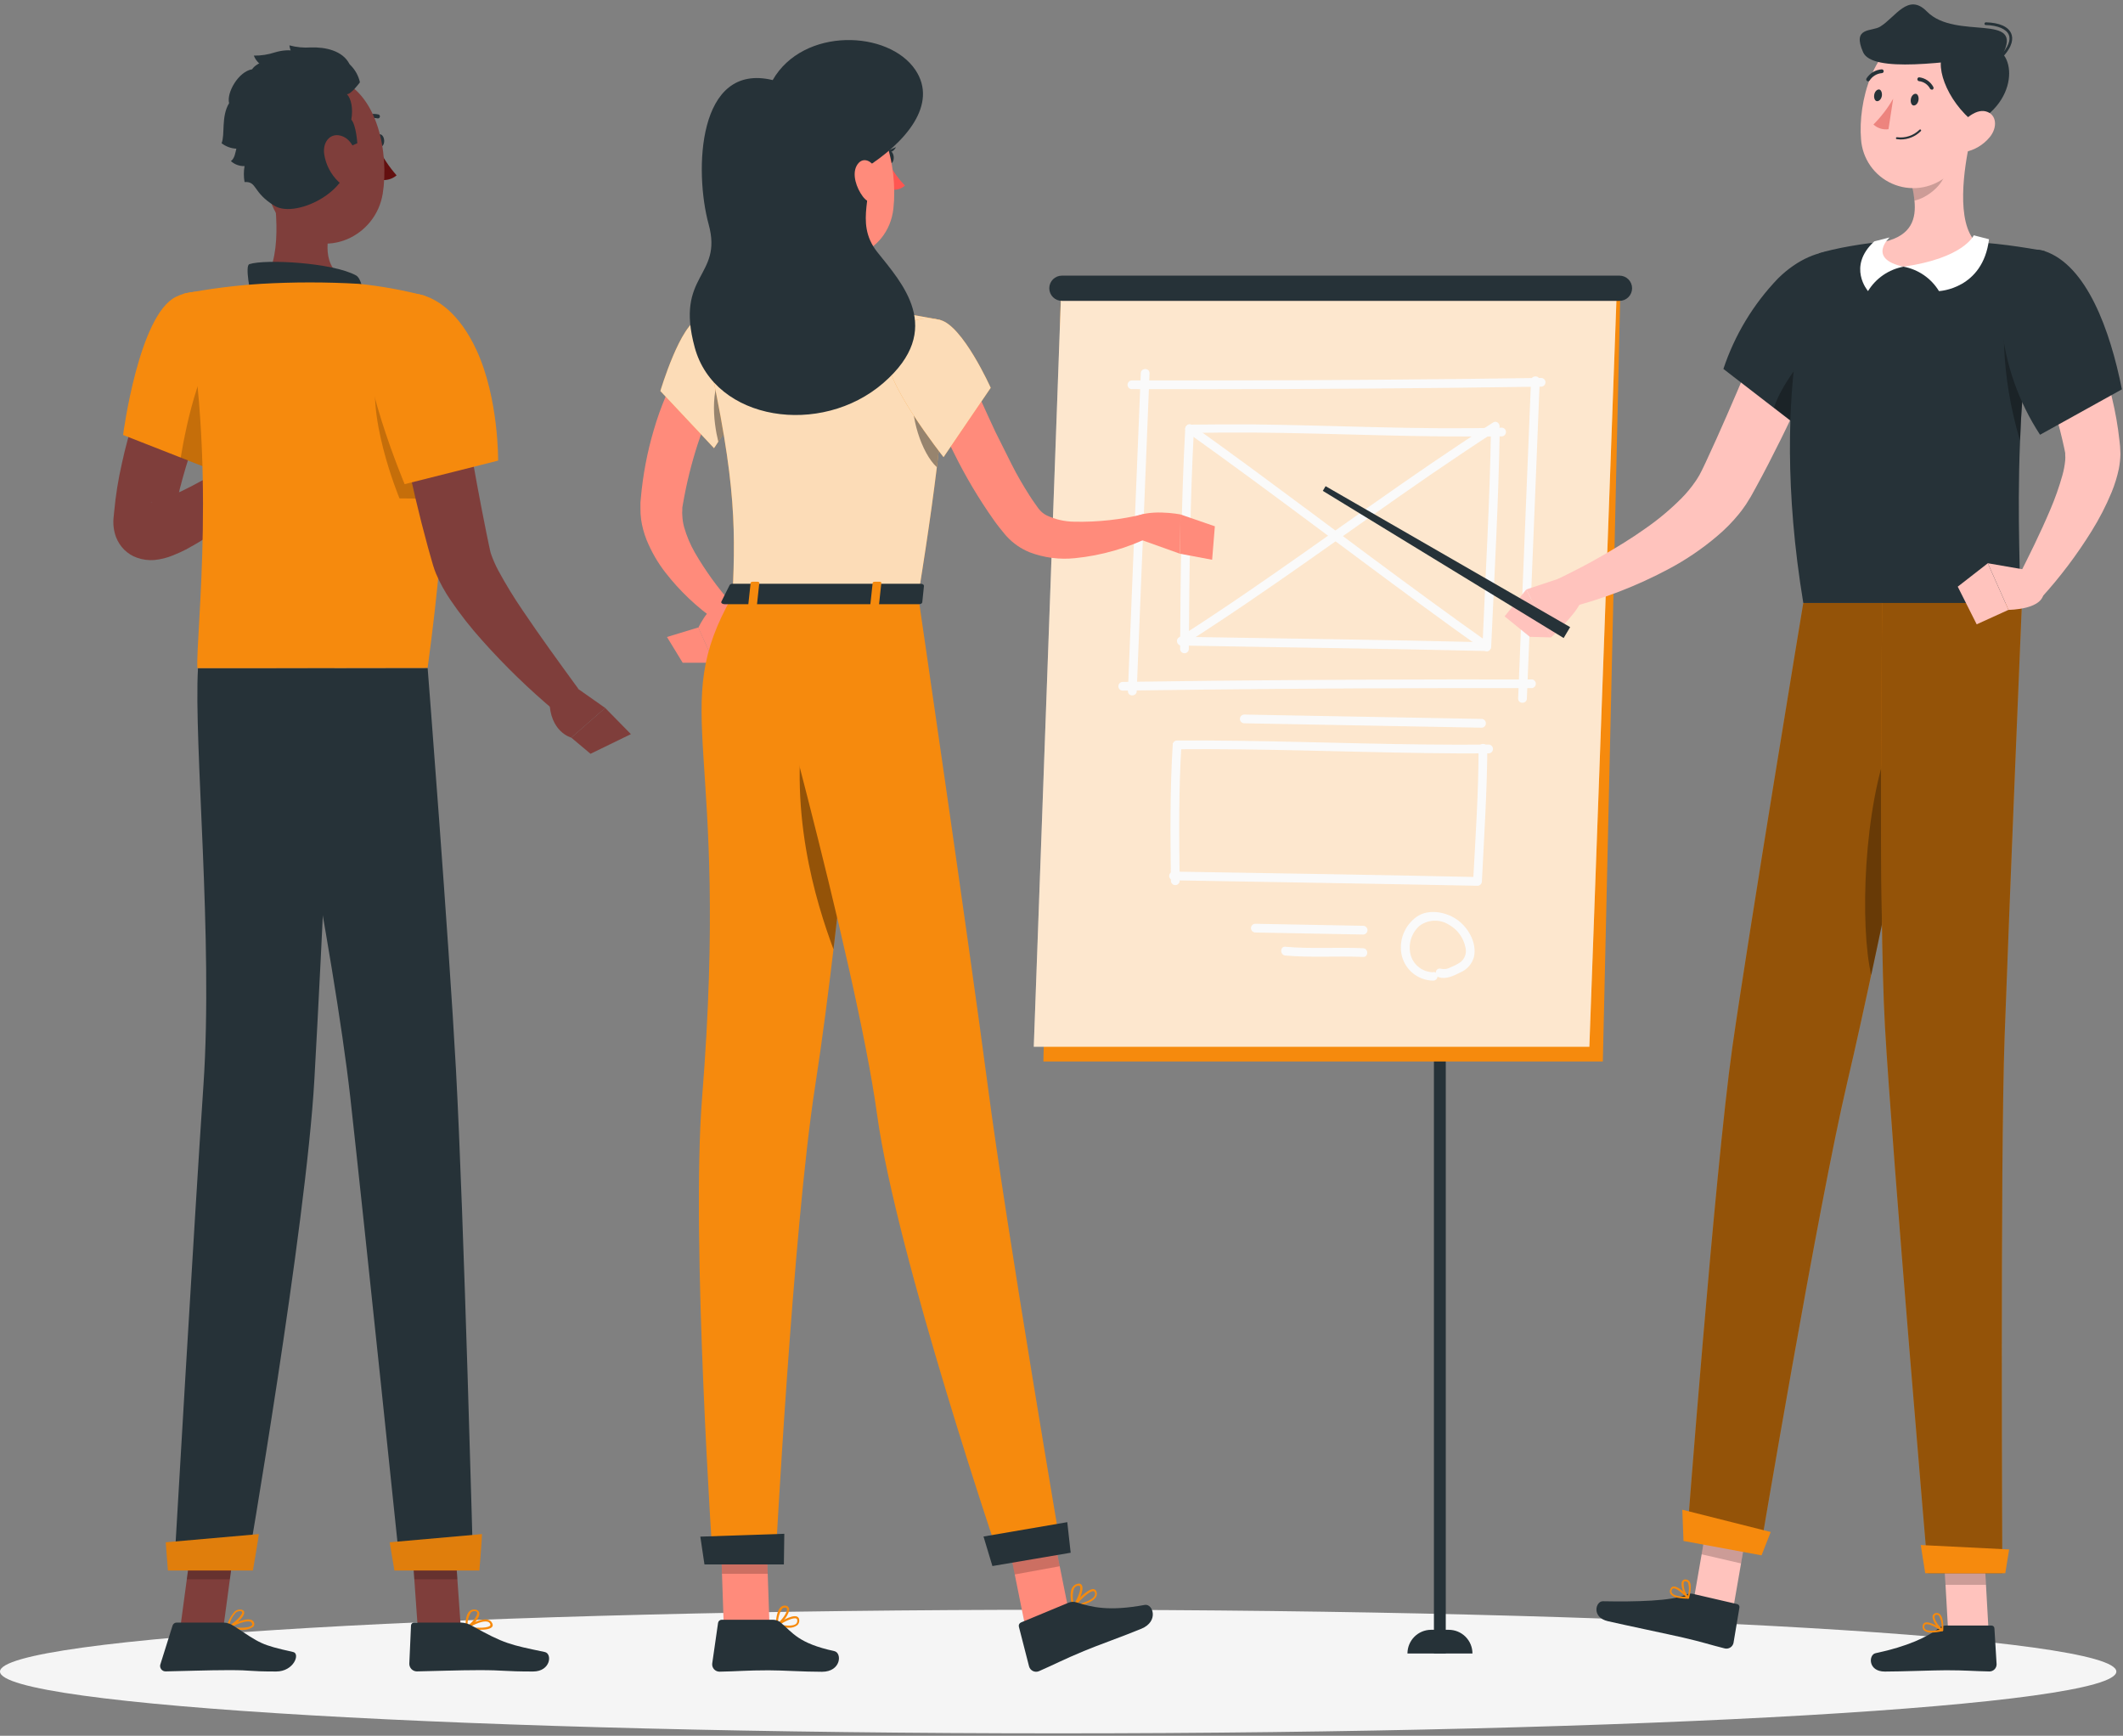 <svg fill="none" height="318" viewBox="0 0 389 318" width="389" xmlns="http://www.w3.org/2000/svg"><rect x="0" y="0" width="389" height="318" fill="#808080" stroke="none"/><path d="m193.89 317.56c107.082 0 193.89-5.068 193.89-11.32s-86.808-11.32-193.89-11.32c-107.082 0-193.89 5.068-193.89 11.32s86.808 11.32 193.89 11.32z" fill="#f5f5f5"/><path d="m262.74 302.93h2.17v-249.41h-2.17z" fill="#263238"/><path d="m262.19 298.59h3.26c.571-.001 1.136.11 1.664.327.528.218 1.007.537 1.411.94.404.404.725.882.944 1.41.218.527.331 1.092.331 1.663h-11.91c0-1.144.452-2.242 1.257-3.055s1.899-1.275 3.043-1.285z" fill="#263238"/><path d="m191.18 194.47h102.51l3.22-141.66h-102.51z" fill="#f68a0d"/><path d="m189.42 191.77h101.8l5.04-138.96h-101.8z" fill="#fff"/><path d="m189.42 191.77h101.8l5.04-138.96h-101.8z" fill="#f68a0d" opacity=".2"/><path d="m194.58 55.12h102.15c.304.001.606-.057.887-.173.282-.116.537-.285.753-.5.215-.215.387-.47.503-.751.117-.281.177-.582.177-.886 0-.304-.06-.605-.177-.886-.116-.281-.288-.536-.503-.751-.216-.215-.471-.385-.753-.5-.281-.116-.583-.174-.887-.173h-102.15c-.304-.001-.606.058-.887.173s-.537.285-.753.5c-.215.215-.386.47-.503.751s-.177.582-.177.886c0 .304.06.605.177.886.117.281.288.536.503.751.216.215.472.385.753.5s.583.174.887.173z" fill="#263238"/><g fill="#fafafa"><path d="m208.28 126.65c.54-13.687 1.093-27.38 1.66-41.08l.69-17.21c0-1-1.56-1-1.6 0-.553 13.687-1.11 27.38-1.67 41.08l-.69 17.21c0 1 1.57 1 1.61 0z"/><path d="m207.4 71.29c19.493.053 38.987-.027 58.48-.24l16.5-.21c.212 0 .416-.084.566-.234s.234-.353.234-.566-.084-.416-.234-.566c-.15-.15-.354-.234-.566-.234-19.5.28-38.997.433-58.49.46h-16.49c-.212 0-.416.084-.566.234-.15.15-.234.354-.234.566 0 .212.084.416.234.566s.354.234.566.234z"/><path d="m280.53 69.68c-.553 13.687-1.11 27.38-1.67 41.08l-.69 17.24c0 1 1.56 1 1.6 0 .553-13.687 1.11-27.377 1.67-41.07l.69-17.22c0-1-1.56-1-1.6 0z"/><path d="m280.69 124.48c-19.493-.04-38.987.04-58.48.24-5.5.06-10.997.13-16.49.21-.212 0-.416.084-.566.234s-.234.354-.234.566.084.416.234.566.354.234.566.234c19.493-.28 38.987-.433 58.48-.46h16.49c.198-.022.381-.116.514-.265s.206-.341.206-.54-.073-.392-.206-.54c-.133-.149-.316-.243-.514-.265z"/><path d="m227.99 132.51 34.42.64 9.13.17c.198-.022.381-.116.514-.265.133-.148.206-.341.206-.54s-.073-.391-.206-.54c-.133-.148-.316-.243-.514-.265l-35.44-.65-8.11-.15c-.212 0-.416.084-.566.234s-.234.354-.234.566.084.416.234.566.354.234.566.234z"/><path d="m230.02 170.84 19.75.37c.212 0 .416-.084.566-.234s.234-.354.234-.566-.084-.415-.234-.565-.354-.235-.566-.235l-19.75-.37c-.212 0-.416.085-.566.235s-.234.353-.234.565.084.416.234.566.354.234.566.234z"/><path d="m235.51 175.06c4.74.42 9.5.05 14.26.26 1 .05 1-1.56 0-1.6-4.76-.22-9.52.16-14.26-.27-1-.09-1 1.52 0 1.61z"/><path d="m217.97 79.35c15.29-.41 30.59.44 45.88.6 3.76 0 7.53.05 11.29 0 .212 0 .416-.084.566-.234s.234-.353.234-.566-.084-.416-.234-.566-.354-.234-.566-.234c-15.28.41-30.59-.44-45.87-.6-3.77 0-7.53 0-11.3.05-.212 0-.416.084-.566.234s-.234.353-.234.566.084.416.234.566.354.234.566.234z"/><path d="m216.74 118.27c18.56.35 37.13.56 55.69 1 .211-.005.411-.091.56-.24s.235-.349.24-.56c.6-13.22 1.34-26.44 1.57-39.67-.022-.198-.116-.381-.265-.514-.148-.133-.341-.206-.54-.206s-.391.073-.54.206c-.148.133-.243.316-.265.514-.22 13.23-1 26.45-1.56 39.67.26-.27.53-.54.8-.8-18.56-.47-37.13-.68-55.69-1-.212 0-.416.084-.566.235-.15.15-.234.353-.234.565s.084.416.234.566.354.234.566.234z"/><path d="m217.57 79.24c14.4 10.27 28.45 21 42.71 31.47 3.887 2.86 7.8 5.687 11.74 8.48.85.59 1.65-.79.81-1.39-14.55-10.29-28.72-21.12-43.07-31.68-3.78-2.78-7.573-5.533-11.38-8.26-.84-.6-1.64.79-.81 1.38z"/><path d="m273.62 77.38c-15.41 9.86-30.08 20.85-45.18 31.17-4.1 2.8-8.22 5.56-12.41 8.22-.87.55-.06 1.94.81 1.38 15.56-9.89 30.37-20.93 45.56-31.37 4-2.73 8-5.42 12-8 .87-.55.06-1.94-.81-1.38z"/><path d="m217.83 118.88c.09-13.44.22-26.91.94-40.33.06-1-1.54-1-1.6 0-.73 13.42-.85 26.89-.94 40.33 0 .212.084.415.234.565.15.151.354.235.566.235s.416-.084.566-.235c.15-.15.234-.353.234-.565z"/><path d="m215.68 137.27c15.29-.14 30.59.49 45.87.7 3.77.05 7.53.08 11.29.05.198-.022.381-.116.514-.265.133-.148.206-.341.206-.54s-.073-.391-.206-.54c-.133-.148-.316-.243-.514-.265-15.28.15-30.58-.48-45.86-.69-3.77-.05-7.53-.08-11.3-.05-.212 0-.416.084-.566.234-.15.151-.234.354-.234.566s.084.416.234.566.354.234.566.234z"/><path d="m215.04 161.28c18.56.35 37.13.61 55.69 1 .211-.002.413-.088.563-.237.149-.149.234-.351.237-.563.4-8.15.94-16.3 1-24.47-.022-.198-.116-.381-.265-.514-.148-.133-.341-.206-.54-.206s-.392.073-.54.206c-.149.133-.243.316-.265.514 0 8.17-.56 16.32-1 24.47l.8-.8c-18.56-.42-37.13-.68-55.69-1-.212 0-.416.084-.566.234-.15.151-.234.354-.234.566s.084.416.234.566.354.234.566.234z"/><path d="m216.15 161.36c-.11-8.29-.19-16.61.33-24.89.07-1-1.53-1-1.6 0-.52 8.28-.44 16.6-.33 24.89 0 .212.084.416.234.566s.354.234.566.234.416-.084.566-.234.234-.354.234-.566z"/><path d="m262.61 178.12c-.91-.008-1.795-.302-2.529-.84-.734-.539-1.28-1.294-1.561-2.16-.283-.969-.287-1.999-.011-2.97s.82-1.845 1.571-2.52c.776-.585 1.713-.917 2.684-.953s1.929.227 2.746.753c.769.431 1.435 1.023 1.953 1.736s.875 1.53 1.047 2.394c.146.54.113 1.113-.094 1.632s-.578.957-1.056 1.248c-.494.3-1.012.558-1.55.77-.532.308-1.159.408-1.76.28-1-.33-1.4 1.22-.42 1.54 1.33.44 2.76-.27 3.94-.87.61-.255 1.153-.646 1.588-1.144.435-.497.75-1.088.922-1.726.53-2.47-.91-5.1-2.81-6.59s-5-2.24-7.29-1c-1.151.701-2.071 1.725-2.645 2.945-.575 1.219-.778 2.581-.585 3.915.213 1.405.918 2.689 1.989 3.623 1.072.934 2.44 1.457 3.861 1.477.212 0 .416-.084.566-.234s.234-.354.234-.566-.084-.416-.234-.566-.354-.234-.566-.234z"/></g><path d="m317.59 294.64-7.22-1.68 2.94-16.94 7.22 1.67z" fill="#ffc3bd"/><path d="m310.18 292 8.12 1.88c.137.029.257.11.335.225.078.116.109.257.085.395l-1.09 6.51c-.079.339-.287.634-.581.82-.293.187-.648.252-.989.18-2.81-.7-4.12-1.18-7.69-2-2.19-.51-10.73-2.3-13.76-3s-2.25-3.68-.9-3.65c6 .12 12.72-.05 15.13-1.18.412-.214.886-.277 1.34-.18z" fill="#263238"/><path d="m320.53 277.7-7.22-1.67-1.52 8.73 7.23 1.67z" fill="#000" opacity=".2"/><path d="m330.42 110.47s-10 60.35-13 81.4c-3.25 23.05-8.36 90.37-8.36 90.37l13.35 2.48s10.78-64.1 16.08-86.51c5.75-24.32 18.41-87.74 18.41-87.74z" fill="#f68a0d"/><path d="m330.42 110.47s-10 60.35-13 81.4c-3.25 23.05-8.36 90.37-8.36 90.37l13.35 2.48s10.78-64.1 16.08-86.51c5.75-24.32 18.41-87.74 18.41-87.74z" fill="#000" opacity=".4"/><path d="m346.49 135.22c-5.12 12.79-5.7 34.53-3.62 43.44 3.14-14.63 6.74-32.13 9.51-45.74-.99-3.49-2.78-5.48-5.89 2.3z" fill="#000" opacity=".3"/><path d="m322.77 284.95-14.3-2.64-.22-5.72 16.2 4.08z" fill="#f68a0d"/><path d="m307.33 292.71c.659.129 1.329.19 2 .18.033 0 .066-.01.094-.028.028-.017.051-.042.066-.072.014-.03.022-.062.022-.095s-.008-.066-.022-.095c-.2-.21-1.92-2.08-2.88-1.94-.11.016-.214.06-.302.129-.087.068-.156.158-.198.261-.096.149-.148.322-.148.5 0 .177.052.351.148.5.315.358.748.592 1.22.66zm1.58-.17c-1.35 0-2.29-.3-2.55-.71-.056-.096-.086-.204-.086-.315s.03-.22.086-.315c.018-.052.05-.099.092-.134s.093-.058.148-.066c.54-.07 1.6.81 2.29 1.54z" fill="#f68a0d"/><path d="m309.28 292.89h.08c.028-.009.054-.024.075-.045s.036-.047.045-.075c0-.08.67-2.12.11-3-.072-.113-.169-.208-.283-.277-.115-.07-.244-.112-.377-.123-.144-.03-.295-.011-.427.054s-.239.173-.303.306c-.35.75.38 2.51 1 3.11zm-.31-3.16c.135.033.252.115.33.23.239.789.218 1.634-.06 2.41-.548-.705-.809-1.591-.73-2.48.033-.069.089-.124.159-.155.069-.031.148-.037.221-.015z" fill="#f68a0d"/><path d="m338.1 53.85c-2.41 6.07-4.95 12-7.66 17.93-1.36 2.95-2.74 5.9-4.2 8.83s-2.94 5.86-4.55 8.77l-.6 1.09-.32.57-.41.66c-.254.443-.535.87-.84 1.28-.29.41-.59.82-.9 1.19-1.201 1.477-2.541 2.837-4 4.06-2.692 2.283-5.618 4.274-8.73 5.94-5.946 3.185-12.264 5.62-18.81 7.25l-1.78-5.27c2.74-1.33 5.6-2.79 8.28-4.34s5.34-3.16 7.81-4.92c2.412-1.662 4.664-3.544 6.73-5.62.938-.948 1.788-1.979 2.54-3.08.19-.25.34-.52.5-.78.164-.244.308-.502.43-.77l.2-.38.25-.51.5-1.05c2.65-5.67 5.17-11.55 7.66-17.42l7.46-17.67z" fill="#ffc3bd"/><path d="m325.8 51c7.17-7.08 16.29-6.48 16.2.91-1 10.82-6.67 17.52-12.11 26.57l-14.11-10.89c2.064-6.207 5.487-11.875 10.02-16.59z" fill="#263238"/><path d="m364.36 298.67h-7.41l-.97-17.17h7.42z" fill="#ffc3bd"/><path d="m356.56 297.81h8.33c.07-.003.139.008.204.033.066.024.126.061.177.108s.092.104.121.168c.029.063.045.131.048.201l.4 6.59c0 .346-.137.677-.38.923-.244.245-.574.384-.92.387-2.9-.05-4.28-.22-7.95-.22-2.25 0-8.12.24-11.23.24s-3-3.08-1.71-3.36c5.92-1.25 9.54-3 11.63-4.61.363-.293.814-.455 1.28-.46z" fill="#263238"/><path d="m363.4 281.5h-7.42l.5 8.85h7.42z" fill="#000" opacity=".2"/><path d="m344.89 110.09s-.71 56.66.49 77.88c1.32 23.25 7.91 100.25 7.91 100.25h13.6s-.4-75.13.41-98.14c.89-25 3.19-80 3.19-80z" fill="#f68a0d"/><path d="m344.89 110.09s-.71 56.66.49 77.88c1.32 23.25 7.91 100.25 7.91 100.25h13.6s-.4-75.13.41-98.14c.89-25 3.19-80 3.19-80z" fill="#000" opacity=".4"/><path d="m367.43 288.22h-14.67l-.82-5.16 16.2.81z" fill="#f68a0d"/><path d="m353.89 299.1c.674-.015 1.344-.103 2-.26.033-.009.064-.027.088-.051.025-.025.043-.055.052-.089.005-.033 0-.067-.014-.097-.015-.03-.037-.056-.066-.073-.23-.17-2.33-1.6-3.24-1.25-.103.041-.194.107-.264.193s-.117.188-.136.297c-.046.163-.049.334-.011.498.038.165.118.317.231.442.391.291.874.43 1.36.39zm1.5-.51c-1.33.26-2.3.22-2.65-.13-.072-.082-.121-.182-.142-.289s-.014-.218.022-.321c.007-.054.029-.106.062-.15s.077-.078.128-.1c.53-.19 1.76.4 2.62.99z" fill="#f68a0d"/><path d="m355.89 298.84h.07c.027-.013.05-.033.068-.057.017-.025.028-.053.032-.083 0-.09.17-2.22-.58-2.94-.093-.096-.208-.169-.335-.211s-.263-.052-.395-.029c-.147.007-.288.061-.402.155-.113.094-.194.222-.228.365-.17.81.94 2.36 1.68 2.8zm-1-3c.069-.002.137.011.201.037.063.025.121.064.169.113.412.71.583 1.534.49 2.35-.64-.54-1.38-1.72-1.27-2.25 0-.1.08-.22.33-.25z" fill="#f68a0d"/><path d="m334.15 61.89c1.946-1.784 4.241-3.146 6.74-4-2.13 7.54-6.64 13.27-11 20.51l-4.83-3.73c1.07-3.53 5.15-9.42 9.09-12.78z" fill="#000" opacity=".3"/><path d="m288.16 105.17-8.5 2.83 4.54 8.78s4.58-4.21 5.48-6.59z" fill="#ffc3bd"/><path d="m275.69 112.92 4.62 3.75 3.89.11-4.54-8.78z" fill="#ffc3bd"/><path d="m286.51 116.89-44.13-26.96.51-.86 44.81 25.82z" fill="#263238"/><path d="m330.42 110.47h39.65c.28-3.54-.54-15.06.07-29.73.377-10.873 1.695-21.694 3.94-32.34.18-.8.36-1.59.55-2.39 0 0-2-.41-4.89-.83-2.39-.35-5.39-.71-8.33-.85-5.612-.32-11.238-.32-16.85 0-2.59.24-5.12.67-7.14 1.06-2.58.52-4.1 1-4.1 1s-9.77 22.39-2.9 64.08z" fill="#263238"/><path d="m370.14 80.74c.377-10.874 1.695-21.694 3.94-32.34-2.65-.23-5.55.54-6.3 4.82-.81 4.6-1.42 14.91 2.36 27.52z" fill="#000" opacity=".3"/><path d="m379.11 51.27c.63 1.25 1.16 2.34 1.67 3.53s1 2.33 1.5 3.51c.96 2.347 1.837 4.737 2.63 7.17.77 2.44 1.51 4.9 2.08 7.45.622 2.564 1.076 5.167 1.36 7.79l.11 1c0 .39.07 1 .07 1.5-.028.893-.125 1.782-.29 2.66-.312 1.474-.757 2.917-1.33 4.31-1.022 2.467-2.246 4.845-3.66 7.11-2.677 4.32-5.743 8.387-9.16 12.15l-4.53-3.24c2.16-4.22 4.31-8.58 6.11-12.83.876-2.043 1.618-4.14 2.22-6.28.257-.906.431-1.833.52-2.77.031-.333.031-.667 0-1 0-.06 0-.09 0-.14v-.09-.1l-.16-.81c-.954-4.451-2.245-8.824-3.86-13.08-.81-2.19-1.68-4.36-2.57-6.52s-1.87-4.37-2.76-6.36z" fill="#ffc3bd"/><path d="m374.63 46c7.7 2.6 12 14.42 14.17 25.33l-15 8.32c-3.974-6.079-6.398-13.038-7.06-20.27-1.53-9.38 3.15-14.97 7.89-13.38z" fill="#263238"/><path d="m345.36 44.27c4.9-1.16 5.76-4.19 5.43-7.52-.078-.834-.208-1.662-.39-2.48l6.14-5.1 4.51-3.74c-1.25 5.43-2.66 15.32 1 18.94 0 0-4.15 5-13.89 4.45-8.63-.48-2.8-4.55-2.8-4.55z" fill="#ffc3bd"/><path d="m361.65 43.11s-1.76 4.16-12.87 5.75c1.337.245 2.607.77 3.728 1.54 1.12.77 2.065 1.769 2.772 2.93 0 0 8.05-.33 9.17-9.5z" fill="#fff"/><path d="m346.23 43.5s-4.22 3.89 2.55 5.36c-1.337.245-2.607.77-3.728 1.54-1.12.77-2.065 1.769-2.772 2.929 0 0-3.89-4.47 1.15-9.11z" fill="#fff"/><path d="m350.4 34.27c.182.818.312 1.646.39 2.48 2.29-.46 5.35-2.9 5.67-5.24.113-.775.139-1.559.08-2.34z" fill="#000" opacity=".2"/><path d="m362.89 17.62c-1.56 7.21-2.11 11.5-6.37 14.79-1.374 1.082-3.017 1.768-4.752 1.985s-3.496-.045-5.093-.756c-1.598-.711-2.971-1.845-3.971-3.28s-1.589-3.115-1.704-4.859c-.56-6.71 2.1-17.37 9.68-19.41 1.631-.486 3.36-.535 5.016-.141 1.655.394 3.177 1.216 4.415 2.384 1.237 1.168 2.145 2.641 2.632 4.271.488 1.63.539 3.36.147 5.015z" fill="#ffc3bd"/><path d="m366.89 10.08c-10.54 1.42-23.83 3.29-25.51-.51-2.06-4.68 1.55-3.74 3.11-4.68 2.85-1.74 5.14-6.3 8.58-2.78 5.32 5.39 17.99.02 13.82 7.97z" fill="#263238"/><path d="m366.67 10.64c-.032.001-.063-.005-.092-.017-.03-.012-.056-.03-.078-.053-.024-.022-.043-.05-.056-.08s-.02-.063-.02-.095.007-.065.02-.095.032-.057.056-.08c1.42-1.51 2-2.88 1.56-3.88s-2-1.7-4.2-1.75c-.033.002-.066-.004-.096-.016-.031-.012-.058-.031-.081-.054-.023-.024-.04-.052-.051-.083s-.015-.064-.012-.097c.005-.065.032-.126.078-.172.046-.046.107-.074.172-.078 2.47.06 4.12.79 4.65 2.06.35.84.35 2.29-1.66 4.41-.05.051-.119.08-.19.08z" fill="#263238"/><path d="m356.57 9c-2.47 2.42 0 9.42 5.32 13.58 9-4.83 7-15 2-13.58s-7.32 0-7.32 0z" fill="#263238"/><path d="m364.57 25.14c-1.165 1.41-2.784 2.372-4.58 2.72-2.27.39-2.78-1.71-1.63-3.75 1-1.83 3.48-4.24 5.51-3.7s2.17 2.96.7 4.73z" fill="#ffc3bd"/><path d="m351.53 18.33c-.09.6-.48 1-.87 1s-.63-.56-.54-1.15.48-1 .87-1 .63.56.54 1.15z" fill="#263238"/><path d="m344.82 17.54c-.09.59-.48 1-.87 1s-.63-.56-.54-1.15.48-1 .87-1 .61.61.54 1.15z" fill="#263238"/><path d="m346.89 18.08c-.991 1.731-2.208 3.321-3.62 4.73.369.337.807.589 1.284.738.477.149.981.19 1.476.122z" fill="#ed847e"/><path d="m348.23 25.55c.692.006 1.379-.126 2.019-.389.641-.263 1.223-.651 1.711-1.141.032-.034.051-.078.051-.125 0-.047-.019-.091-.051-.125-.016-.017-.035-.031-.057-.041-.021-.009-.044-.014-.068-.014-.023 0-.047.005-.068.014-.022.009-.041.023-.057.041-.536.529-1.186.928-1.9 1.165-.715.237-1.474.308-2.22.205-.023-.003-.046-.001-.069.006-.022.007-.043.018-.061.033-.017.015-.032.034-.042.054-.011.021-.017.044-.018.067-.004.023-.004.046.002.068.005.022.015.043.03.061.014.018.032.033.052.043.021.01.043.016.066.017.225.034.452.054.68.06z" fill="#263238"/><path d="m353.94 16.42c.056.015.114.015.17 0 .081-.046.141-.122.167-.212.026-.089.016-.186-.027-.268-.26-.488-.636-.906-1.094-1.216-.459-.31-.986-.504-1.536-.564-.084.014-.16.058-.215.122s-.085.147-.085.233c0 .085.03.167.085.232s.131.108.215.123c.432.048.845.201 1.202.447.358.246.649.577.848.963.032.042.073.076.12.1.046.024.098.038.15.04z" fill="#263238"/><path d="m342.29 14.9c.058-.002.114-.017.164-.045.051-.028.094-.067.126-.115.242-.379.568-.698.953-.93.385-.233.819-.373 1.267-.41.093 0 .182-.037.247-.102.066-.066.103-.155.103-.247s-.037-.182-.103-.247c-.065-.066-.154-.102-.247-.102-.562.038-1.106.208-1.591.494-.484.286-.895.682-1.199 1.156-.026.037-.045.079-.055.124-.009.044-.01.09-.002.135.009.045.026.087.051.125.025.038.058.07.096.096.054.044.121.069.19.07z" fill="#263238"/><path d="m371.61 104.47-7.38-1.28 3.79 8.54s6.74 0 6.43-3.51z" fill="#ffc3bd"/><path d="m358.72 107.48 3.47 6.9 5.83-2.65-3.79-8.54z" fill="#ffc3bd"/><path d="m132.2 71.45-.26.44-.31.55-.62 1.18c-.4.8-.79 1.63-1.15 2.48-.72 1.69-1.43 3.42-2 5.21-1.168 3.597-2.077 7.273-2.72 11l-.12.7c-.01.093-.01.187 0 .28v.21c-.031.309-.031.621 0 .93.028.724.139 1.442.33 2.14.471 1.649 1.143 3.234 2 4.72 1.904 3.275 4.129 6.354 6.64 9.19l-2.76 3.23c-3.526-2.451-6.662-5.421-9.3-8.81-1.423-1.832-2.588-3.85-3.46-6-.477-1.2-.813-2.452-1-3.73-.092-.689-.132-1.385-.12-2.08v-.53c-.013-.16-.013-.32 0-.48l.07-.79c.372-4.249 1.169-8.45 2.38-12.54.6-2.071 1.322-4.104 2.16-6.09.43-1 .9-2 1.4-3 .26-.5.51-1 .8-1.49l.45-.74c.16-.27.29-.47.54-.85z" fill="#ff8b7b"/><path d="m134.46 113.77-3.63 7.65-2.87-6.42s2.55-5.6 6-5.08z" fill="#ff8b7b"/><path d="m125.09 121.42-2.88-4.72 5.75-1.75 2.87 6.47z" fill="#ff8b7b"/><path d="m144.52 298.22c-.745-.018-1.487-.118-2.21-.3-.038-.008-.073-.027-.1-.055s-.046-.063-.053-.102c-.007-.038-.003-.078.011-.114.015-.036.04-.067.072-.089.29-.19 2.83-1.83 3.81-1.39.109.051.202.13.27.228.069.098.11.213.12.332.03.181.016.367-.041.541-.058.174-.157.332-.289.459-.453.352-1.018.526-1.59.49zm-1.65-.59c1.46.3 2.55.25 3-.14.09-.092.156-.205.191-.329.034-.124.038-.255.009-.381 0-.054-.016-.106-.047-.151-.03-.044-.073-.079-.123-.099-.53-.24-2.01.47-3.01 1.1z" fill="#f68a0d"/><path d="m142.35 297.92h-.1c-.03-.02-.055-.046-.072-.078-.018-.031-.027-.066-.028-.102 0-.1 0-2.51.92-3.32.113-.101.246-.177.392-.222.145-.045.298-.058.448-.038.158-.001.312.054.434.154.122.101.206.241.236.396.19.95-1.33 2.75-2.13 3.21zm1.43-3.39c-.081-.002-.162.012-.237.041-.076.029-.145.073-.203.129-.528.778-.8 1.7-.78 2.64.8-.64 1.75-2 1.63-2.57 0-.09-.07-.21-.32-.24z" fill="#f68a0d"/><path d="m196.66 294.52c-.035.001-.069-.008-.099-.026-.03-.017-.055-.043-.071-.074-.027-.032-.042-.073-.042-.115s.015-.082.042-.115c.26-.32 2.59-3.06 3.79-3.06h.07c.11.012.215.051.306.114s.164.148.214.246c.076.156.116.327.116.5 0 .174-.04.345-.116.5-.53 1.1-2.88 1.72-4.23 2zm3.62-3c-.65 0-2.09 1.36-3.08 2.47 1.83-.43 3.07-1 3.37-1.65.056-.102.085-.218.085-.335s-.029-.232-.085-.335c-.014-.042-.041-.079-.077-.106-.035-.027-.078-.042-.123-.044z" fill="#f68a0d"/><path d="m196.66 294.52c-.034-.007-.066-.022-.092-.045-.027-.023-.046-.052-.058-.085 0-.09-.72-2.25-.08-3.46.089-.176.213-.333.364-.46s.327-.223.516-.28c.53-.16.79 0 .91.23.5.82-.63 3.24-1.38 4-.017.032-.043.059-.075.077-.032.017-.069.025-.105.023zm1-4c-.076-.011-.154-.011-.23 0-.14.04-.27.109-.382.202s-.203.208-.268.338c-.291.911-.291 1.889 0 2.8.7-1 1.39-2.79 1.09-3.28-.05.01-.09-.06-.25-.06z" fill="#f68a0d"/><path d="m142.95 37.33c1 5 3.17 15.81-.31 19.13 0 0 1.36 5 10.59 5 10.16 0 4.86-5 4.86-5-5.55-1.32-5.4-5.44-4.44-9.3z" fill="#ff8b7b"/><path d="m159.89 25.61c-.06.009-.12.009-.18 0-.047-.023-.09-.056-.125-.096-.034-.04-.061-.086-.078-.137s-.023-.103-.019-.156.018-.104.042-.151c.269-.57.671-1.068 1.172-1.451s1.087-.64 1.708-.749c.104-.009.208.023.289.088.082.065.136.159.151.262.011.105-.019.209-.085.292-.065.082-.16.136-.265.148-.49.096-.95.306-1.343.614-.392.308-.707.704-.917 1.157-.037.058-.089.106-.151.137-.061.032-.13.046-.199.043z" fill="#263238"/><path d="m162.89 30c.787 1.46 1.77 2.805 2.92 4-.311.285-.681.499-1.084.626-.402.128-.827.167-1.246.114z" fill="#ff5652"/><path d="m162.16 28.87c.08.67.51 1.17.95 1.12s.72-.64.64-1.31-.51-1.17-.94-1.12-.73.64-.65 1.31z" fill="#263238"/><path d="m162.62 27.62 1.55-.66s-.67 1.36-1.55.66z" fill="#263238"/><path d="m187.79 297.66 8.16-1.88-3.83-19.03-8.16 1.89z" fill="#ff8b7b"/><path d="m132.61 297.72h8.38l-.66-19.39h-8.38z" fill="#ff8b7b"/><path d="m141.65 296.75h-9.41c-.163-.001-.321.057-.445.163-.123.107-.203.255-.225.417l-1.07 7.44c-.021.188-.002.379.055.559.058.18.154.346.28.487.127.141.282.253.455.33.173.076.361.115.55.114 3.28-.05 4.86-.25 9-.25 2.55 0 6.27.27 9.78.27s3.71-3.48 2.24-3.79c-6.56-1.42-7.6-3.36-9.81-5.22-.39-.334-.887-.518-1.4-.52z" fill="#263238"/><path d="m195.78 293.63-8.69 3.61c-.151.058-.274.17-.348.314s-.092.309-.052.466l1.87 7.29c.053.182.144.35.266.495.123.144.275.26.446.342.171.081.357.125.546.129.19.004.378-.032.552-.106 3-1.31 4.39-2.09 8.21-3.68 2.36-1 7.32-2.75 10.57-4.1s2.09-4.63.61-4.36c-6.6 1.22-9.73.41-12.49-.46-.488-.156-1.016-.135-1.49.06z" fill="#263238"/><path d="m192.12 276.76 2.05 10.19-8.24 1.5-1.98-9.81z" fill="#000" opacity=".2"/><path d="m131.95 278.33h8.38l.34 10h-8.38z" fill="#000" opacity=".2"/><path d="m128.19 58.36c-3.48.77-7.19 13.28-7.19 13.28l9.83 10.47s8.17-11.76 6.5-16.09c-1.73-4.5-5.03-8.56-9.14-7.66z" fill="#f68a0d"/><path d="m128.19 58.36c-3.48.77-7.19 13.28-7.19 13.28l9.83 10.47s8.17-11.76 6.5-16.09c-1.73-4.5-5.03-8.56-9.14-7.66z" fill="#fff" opacity=".7"/><path d="m133.71 66.33c1.76-1.61 3-1.13 3.76.15.8 3.72-3.94 11.51-5.85 14.46-.88-3.52-1.89-10.94 2.09-14.61z" fill="#000" opacity=".4"/><path d="m172.24 58.61s4 1.4-4 50.55h-34c.57-13.84.59-22.38-6-50.8 4.764-.983 9.594-1.618 14.45-1.9 5.143-.37 10.307-.37 15.45 0 6.58.61 14.1 2.15 14.1 2.15z" fill="#f68a0d"/><path d="m172.24 58.61s4 1.4-4 50.55h-34c.57-13.84.59-22.38-6-50.8 4.764-.983 9.594-1.618 14.45-1.9 5.143-.37 10.307-.37 15.45 0 6.58.61 14.1 2.15 14.1 2.15z" fill="#fff" opacity=".7"/><path d="m172.55 77.47c-.22 2.39-.51 5.08-.89 8.12-2.79-2.51-5.07-9.65-4.23-13.81 1.993 1.618 3.721 3.538 5.12 5.69z" fill="#000" opacity=".4"/><path d="m176.89 66.82c1.73 4.08 3.6 8.24 5.49 12.28l3 6c1 2 2.11 3.87 3.24 5.65.29.44.57.9.87 1.3l.44.62.22.31.11.16.07.08c.372.483.842.882 1.38 1.17 1.603.765 3.354 1.171 5.13 1.19 4.293.093 8.579-.378 12.75-1.4l1.51 4c-4.424 2.205-9.212 3.587-14.13 4.08-2.827.298-5.684-.076-8.34-1.09-1.568-.642-2.977-1.618-4.13-2.86l-.22-.24-.15-.18-.31-.38-.6-.74c-.42-.5-.77-1-1.13-1.5-2.764-3.914-5.215-8.04-7.33-12.34-2.14-4.21-4.06-8.42-5.81-12.84z" fill="#ff8b7b"/><path d="m172.24 58.61c4.17 1 9.29 12.44 9.29 12.44l-8.64 12.7s-11.51-14.49-10.14-18.91c1.43-4.61 4.44-7.47 9.49-6.23z" fill="#f68a0d"/><path d="m172.24 58.61c4.17 1 9.29 12.44 9.29 12.44l-8.64 12.7s-11.51-14.49-10.14-18.91c1.43-4.61 4.44-7.47 9.49-6.23z" fill="#fff" opacity=".7"/><path d="m208.74 98.78 7.48 2.67.08-7.2s-6.16-1.22-9 .85z" fill="#ff8b7b"/><path d="m222.1 102.55.5-6.13-6.3-2.17-.08 7.2z" fill="#ff8b7b"/><path d="m139.33 29.36c1.53 8.17 2 11.67 6.68 15.38 7 5.58 16.75 1.92 17.69-6.54.86-7.62-1.78-19.7-10.24-22-1.866-.514-3.833-.542-5.713-.081-1.88.461-3.61 1.396-5.027 2.715-1.416 1.319-2.471 2.979-3.065 4.821-.593 1.842-.705 3.806-.325 5.704z" fill="#ff8b7b"/><path d="m158.33 30.92c2.42 4.09-2.09 9.58 2.41 15.25s12.5 14.13 1.11 24-30.86 7-34.55-6.5 5.21-12.85 2.55-22.56-2.11-29.78 11.73-26.44c5.6-9.75 21.26-9.17 26.16-1.84 4.15 6.23-1.66 13.25-9.41 18.09z" fill="#263238"/><path d="m160.41 30.91c.668 1.431.898 3.028.66 4.59-.32 2-1.87 2-3 .47s-2-4-1.09-5.63 2.61-1.13 3.43.57z" fill="#ff8b7b"/><path d="m159.26 109.16s-4.86 57.49-9.91 89.89c-4.07 26.17-7.28 87.34-7.28 87.34h-11.43s-4.06-59.34-2-85.22c5.23-65.5-6.44-70.84 5.57-92z" fill="#f68a0d"/><path d="m147.76 128.58c3 4.31 7 9.28 8.31 14.59-1 9.7-2.11 20.43-3.35 30.75-3.18-8.6-8.66-25.79-4.96-45.34z" fill="#000" opacity=".4"/><path d="m168.24 109.16s9.44 64.5 12.76 89.84c3.45 26.35 13.53 85.42 13.53 85.42l-11.19 1.72s-19.09-56.12-22.64-82c-3.87-28.2-22.58-95-22.58-95z" fill="#f68a0d"/><path d="m196.18 284.47-14.34 2.44-1.63-5.41 15.35-2.63z" fill="#263238"/><path d="m143.63 286.62h-14.55l-.76-5.1 15.39-.52z" fill="#263238"/><path d="m133.71 107.16-1.53 3.05c-.12.24.16.48.55.48h35.68c.31 0 .56-.15.58-.35l.31-3c0-.21-.25-.39-.58-.39h-34.45c-.103-.014-.209-.002-.307.034-.097.037-.184.097-.253.176z" fill="#263238"/><path d="m138.34 111h-.92c-.19 0-.33-.1-.31-.21l.43-4c0-.12.17-.21.36-.21h.92c.18 0 .32.09.31.21l-.43 4c-.02.13-.18.21-.36.21z" fill="#f68a0d"/><path d="m160.7 111h-.92c-.18 0-.32-.1-.31-.21l.43-4c0-.12.18-.21.36-.21h.92c.19 0 .33.09.31.21l-.43 4c-.01.13-.17.21-.36.21z" fill="#f68a0d"/><path d="m41.66 65.26c-1 2.33-2.07 4.87-3 7.35s-1.93 5-2.8 7.51c-1.776 4.884-3.167 9.899-4.16 15l-.16.87c.006-.466-.082-.929-.26-1.36-.098-.247-.218-.485-.36-.71-.173-.267-.375-.515-.6-.74-.225-.215-.47-.409-.73-.58-.221-.132-.451-.245-.69-.34-.391-.166-.817-.231-1.24-.19-.14.06.26 0 .68-.08.509-.139 1.009-.306 1.5-.5 2.377-.968 4.695-2.076 6.94-3.32 4.72-2.54 9.51-5.35 14.24-8.1l3.63 4.69c-4.08 3.978-8.423 7.676-13 11.07-2.401 1.803-4.935 3.421-7.58 4.84-.73.37-1.49.73-2.36 1.07-1.073.445-2.205.731-3.36.85-1.115.102-2.239-.045-3.29-.43-.409-.145-.801-.333-1.17-.56-.41-.26-.792-.562-1.14-.9-.657-.663-1.168-1.457-1.5-2.33-.399-1.093-.552-2.261-.45-3.42l.12-1.2c.274-2.985.748-5.949 1.42-8.87.61-2.89 1.41-5.68 2.25-8.46s1.81-5.49 2.84-8.18c.52-1.34 1.06-2.67 1.62-4s1.12-2.61 1.79-4z" fill="#7f3e3b"/><path d="m49.69 80.66 2.82-5.14 6.54 7.67s-3.13 3.17-6.92 2.64z" fill="#7f3e3b"/><path d="m57.47 70.64 5.11 6.59-3.53 5.96-6.54-7.67z" fill="#7f3e3b"/><path d="m44.06 298.59c-.805-.005-1.609-.082-2.4-.23-.036-.005-.069-.023-.093-.05-.024-.028-.037-.063-.037-.1-.002-.039.007-.078.027-.111.019-.034.049-.061.083-.079.12-.07 3-1.64 4.3-1.28.119.026.231.078.328.153.097.074.176.169.232.277.073.127.107.273.096.419-.011.147-.065.286-.156.401-.689.493-1.539.707-2.38.6zm-1.77-.5c1.45.2 3.45.19 3.86-.32.06-.06.12-.18 0-.41-.035-.067-.085-.125-.145-.17s-.131-.076-.205-.09c-.77-.22-2.5.49-3.51.99z" fill="#f68a0d"/><path d="m41.7 298.37c-.035.014-.075.014-.11 0-.024-.021-.042-.047-.053-.077-.011-.03-.013-.062-.007-.093.204-1.125.729-2.166 1.51-3 .298-.241.678-.356 1.06-.32.51.05.64.32.65.52.06.9-2 2.6-3 3zm2.22-3.2c-.244.002-.48.086-.67.24-.65.674-1.091 1.521-1.27 2.44 1-.59 2.43-1.93 2.4-2.47 0 0 0-.17-.35-.21z" fill="#f68a0d"/><path d="m33.04 298.18h7.89l2.46-18.27h-7.89z" fill="#7f3e3b"/><path d="m40.96 297.27h-8.62c-.162.003-.318.057-.447.154s-.225.232-.273.386l-2.2 7c-.07.159-.098.333-.08.506.018.173.08.338.181.479s.237.254.394.326c.158.073.331.104.504.089 3.11-.05 7.62-.23 11.53-.23 4.57 0 3.3.25 8.66.25 3.24 0 4.44-3.28 3.11-3.57-6-1.35-5.89-1.5-10.92-4.79-.542-.375-1.181-.584-1.84-.6z" fill="#263238"/><path d="m43.39 279.91-1.27 9.42h-7.89l1.27-9.42z" fill="#000" opacity=".2"/><path d="m61.3 122.41s-2.33 51.36-3.7 75.42c-1.54 27-12.37 89.68-12.37 89.68h-13.34s3.72-64.16 5.39-88.74c1.81-26.8-1.8-62.49-1-76.36z" fill="#263238"/><path d="m47.42 281.06c.06 0-1.08 6.67-1.08 6.67h-15.57l-.4-5.17z" fill="#f68a0d"/><path d="m47.42 281.06c.06 0-1.08 6.67-1.08 6.67h-15.57l-.4-5.17z" fill="#000" opacity=".09"/><path d="m68.89 25.8c0 .64.42 1.13.84 1.1s.71-.57.66-1.21-.42-1.12-.84-1.09-.73.57-.66 1.2z" fill="#263238"/><path d="m69.23 26.93c.902 1.883 2.059 3.633 3.44 5.2-.41.346-.892.598-1.41.736-.519.138-1.062.16-1.59.064z" fill="#630f0f"/><path d="m66.35 22.46c-.059.004-.118-.007-.173-.031-.054-.025-.101-.062-.137-.109-.066-.07-.103-.163-.103-.26s.037-.19.103-.26c.446-.392.978-.672 1.554-.817.576-.144 1.178-.149 1.756-.013.094.028.173.092.22.178.047.086.058.188.03.282-.028.094-.092.173-.178.22s-.188.058-.282.03c-.459-.097-.934-.085-1.387.035-.453.12-.872.344-1.223.655-.053.043-.114.073-.18.09z" fill="#263238"/><path d="m49.59 31.81c1.14 5.77 2.27 16.35-1.77 20.2 0 0 1.57 5.86 12.3 5.86 11.8 0 5.64-5.86 5.64-5.86-6.44-1.53-6.27-6.31-5.15-10.8z" fill="#7f3e3b"/><path d="m45.7 48.39c-.89.29.27 5.6.27 5.6s1.47 3.71 19.76 2.41c1.4-.1.86-5.19-.47-5.93-4.29-2.37-16.63-3.03-19.56-2.08z" fill="#263238"/><path d="m87.97 298.59c-.825-.006-1.648-.083-2.46-.23-.041-.006-.079-.024-.111-.05-.032-.027-.056-.061-.07-.1-.011-.034-.011-.071-.001-.105.011-.034.032-.064.061-.085.11-.07 2.58-1.64 4-1.28.266.062.503.214.67.43.29.39.25.66.16.82-.28.46-1.24.6-2.25.6zm-1.91-.5c1.51.2 3.5.19 3.78-.32 0-.06.06-.18-.11-.41-.1-.134-.246-.227-.41-.26-.85-.22-2.38.49-3.26.99z" fill="#f68a0d"/><path d="m85.55 298.37c-.039.013-.081.013-.12 0-.029-.019-.054-.044-.073-.073-.019-.029-.032-.062-.037-.097 0-.09-.17-2.21.69-3 .131-.127.289-.222.462-.277.173-.056.357-.07.538-.043.169-.004.335.044.476.137s.251.226.314.383c.3.9-1.28 2.6-2.16 3zm1.36-3.2c-.113-.002-.224.018-.329.059s-.2.103-.281.181c-.476.72-.691 1.581-.61 2.44.87-.59 1.91-1.93 1.73-2.47 0 0-.06-.17-.4-.21z" fill="#f68a0d"/><path d="m76.54 298.18h7.89l-1.29-18.27h-7.89z" fill="#7f3e3b"/><path d="m84.51 297.27h-8.62c-.074-.004-.148.007-.217.032s-.133.064-.188.115c-.054.05-.098.111-.128.178-.03.068-.046.141-.048.215l-.31 7c-.001.182.033.363.102.533.069.169.17.323.298.453.128.13.281.233.449.304s.349.109.531.11c3.1-.05 7.56-.23 11.47-.23 4.57 0 4.46.25 9.82.25 3.24 0 3.56-3.28 2.15-3.57-6.42-1.35-7.39-1.5-13.31-4.79-.605-.367-1.293-.573-2-.6z" fill="#263238"/><path d="m32.26 54.37c-6.84 3.28-9.71 25.32-9.71 25.32l15.74 6.17c2.442-5.982 4.418-12.143 5.91-18.43 2.26-9.96-4.94-16.43-11.94-13.06z" fill="#f68a0d"/><path d="m42.46 60.85c.538-.26 1.101-.465 1.68-.61.625 2.357.646 4.833.06 7.2-1.493 6.283-3.469 12.441-5.91 18.42l-5.18-2c.95-5.8 3.88-20.39 9.35-23.01z" fill="#000" opacity=".2"/><path d="m77.89 54.2s8.4 9.49.46 68.21h-42.19c-.29-6.48 3.78-38.08-2.47-68.61 4.667-.902 9.386-1.503 14.13-1.8 5.975-.345 11.965-.345 17.94 0 4.094.417 8.15 1.153 12.13 2.2z" fill="#f68a0d"/><path d="m69.4 66.79c1.91-5.73 6.51-7.57 11.2-4.16.94 5.56 1.61 14.53.84 28.75l-8.24-.07s-6.64-15.98-3.8-24.52z" fill="#000" opacity=".2"/><path d="m82.75 62.68 3.14 17.53c1 5.84 2.07 11.67 3.23 17.4l.44 2.13.23 1.06c.06.19.05.32.14.57.38 1.111.851 2.188 1.41 3.22 1.338 2.463 2.8 4.856 4.38 7.17 3.22 4.79 6.74 9.62 10.21 14.38l-4.29 4.09c-4.709-3.95-9.127-8.234-13.22-12.82-2.139-2.373-4.114-4.888-5.91-7.53-1.027-1.508-1.905-3.112-2.62-4.79-.211-.513-.394-1.037-.55-1.57l-.32-1.11-.63-2.23c-1.62-5.92-3-11.81-4.19-17.73s-2.31-11.82-3.24-17.81z" fill="#7f3e3b"/><path d="m67.35 60c-2.22 7.21 6.79 28.7 6.79 28.7l17.13-4.31s.14-11.37-3.95-20.23c-6.17-13.41-17.3-12.85-19.97-4.16z" fill="#f68a0d"/><path d="m104.72 125.36 6.17 4.34-6.21 5.44s-3.95-1-4-6.79l-.81-4.83 3.49 1.22c.472.163.927.371 1.36.62z" fill="#7f3e3b"/><path d="m115.6 134.5-7.4 3.6-3.52-2.96 6.21-5.44z" fill="#7f3e3b"/><path d="m83.14 279.91.67 9.42h-7.9l-.67-9.42z" fill="#000" opacity=".2"/><path d="m47.6 26.05c1.06 7.76 1.29 12.36 5.53 16.06 6.38 5.57 15.73 1.28 17-6.64 1.15-7.13-.79-18.62-8.65-21.15-1.731-.566-3.578-.679-5.365-.33-1.787.349-3.455 1.149-4.846 2.325s-2.458 2.687-3.1 4.391c-.642 1.704-.838 3.544-.569 5.345z" fill="#7f3e3b"/><path d="m63.56 27.76c-.22-.71 1.91-1.51 1.91-1.51s-.2-3.33-1.1-4.33c.35-2 0-3.84-.81-4.67.75.08 2.39-2.17 2.39-2.17-.258-1.17-.841-2.243-1.681-3.098-.84-.854-1.904-1.455-3.069-1.732-4.14-1.08-13.43-.06-15 2.44-2.51.42-4.72 4.3-4.22 6.21-1.5 2.46-.71 5.75-1.38 7.34.779.603 1.726.952 2.71 1-.21.78-.29 1.74-1 2.28.684.615 1.58.941 2.5.91-.17.966-.17 1.954 0 2.92 2.36-.14 1.41 1.88 5.5 4.36s15.29-3.27 13.25-9.95z" fill="#263238"/><path d="m64.06 11.78c-1.25-2.53-4.48-3.17-7.09-3.09-1.325.097-2.658-.032-3.94-.38.098.844.487 1.627 1.1 2.215.613.588 1.413.943 2.26 1.005 3.08.28 7.67.25 7.67.25z" fill="#263238"/><path d="m57.38 11.26c-1.85-2.14-4.44-2.41-6.95-1.68-1.264.419-2.588.626-3.92.61.307.792.88 1.453 1.621 1.869.741.416 1.603.561 2.439.411 3.06-.47 6.81-1.21 6.81-1.21z" fill="#263238"/><path d="m59.4 28.23c.291 1.925 1.208 3.699 2.61 5.05 1.86 1.76 3.56.45 3.69-1.88.11-2.09-.72-5.53-2.89-6.41s-3.73.92-3.41 3.24z" fill="#7f3e3b"/><path d="m78.36 122.41s3.88 49.56 5.19 73.6c1.46 27 3.16 91.5 3.16 91.5h-13.36s-6.46-62.11-9.17-86.51c-3-26.65-13.56-78.55-13.56-78.55z" fill="#263238"/><path d="m88.31 281.06c.06 0-.47 6.67-.47 6.67h-15.57l-.87-5.17z" fill="#f68a0d"/><path d="m88.31 281.06c.06 0-.47 6.67-.47 6.67h-15.57l-.87-5.17z" fill="#000" opacity=".09"/></svg>
